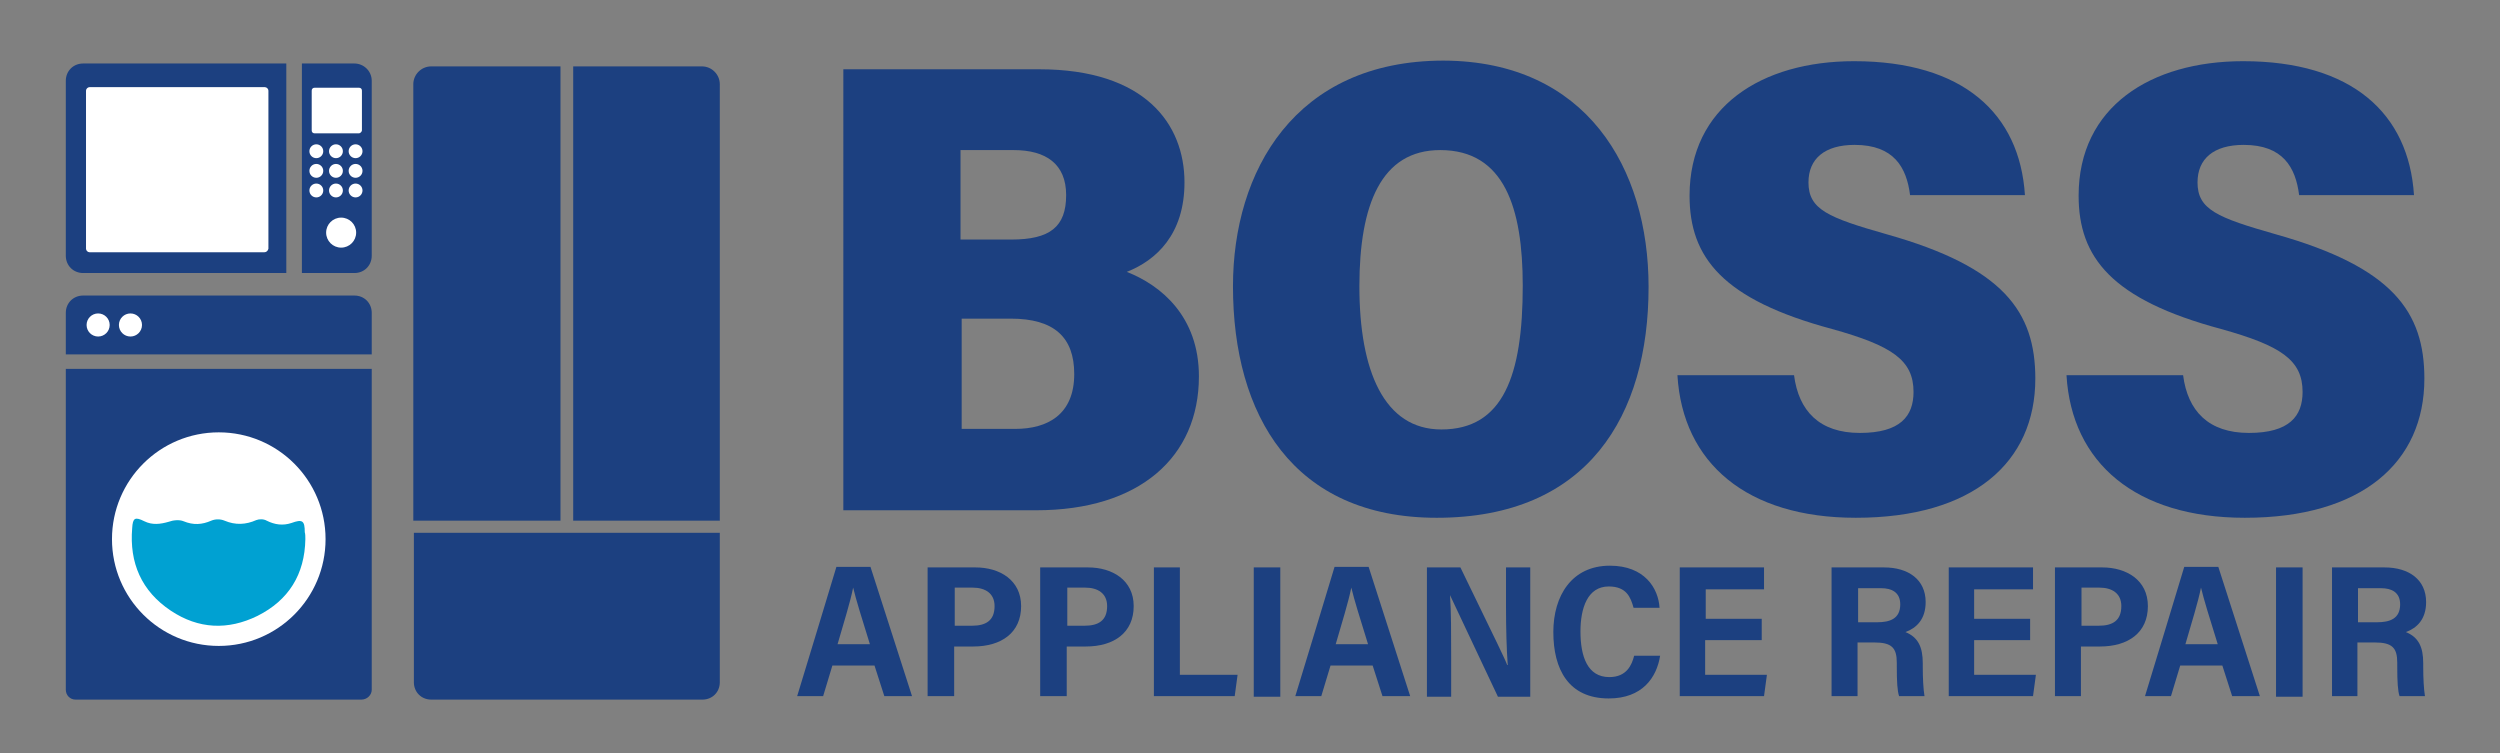 <?xml version="1.0" encoding="utf-8"?>
<!-- Generator: Adobe Illustrator 27.2.0, SVG Export Plug-In . SVG Version: 6.00 Build 0)  -->
<svg version="1.1" id="Layer_1" xmlns="http://www.w3.org/2000/svg" xmlns:xlink="http://www.w3.org/1999/xlink" x="0px" y="0px"
	 viewBox="0 0 433.1 130.5" style="enable-background:new 0 0 433.1 130.5;" xml:space="preserve">
<rect x="0" y="0" width="433.1" height="130.5" fill="#808080" stroke="none"/>
<style type="text/css">
	.st0{fill:#1C4080;}
	.st1{fill:#FFFFFF;}
	.st2{fill:#00A1D2;}
</style>
<path class="st0" d="M49.6,11H14.4c-1.7,0-3,1.3-3,3v30.3c0,1.7,1.3,3,3,3h35.2V11z"/>
<path class="st0" d="M61.4,11h-9.1v36.3h9.1c1.7,0,3-1.3,3-3V14C64.4,12.3,63,11,61.4,11z"/>
<g>
	<path class="st0" d="M146.1,12H180c18.4,0,25.2,9.5,25.2,19.6c0,9-4.9,13.5-10,15.5c5.9,2.3,12.5,7.7,12.5,18.1
		c0,14-10.3,23.2-28.2,23.2h-33.4V12z M175.2,41.5c6.7,0,9.5-2.2,9.5-7.7c0-5.4-3.5-7.8-9.1-7.8h-9.2v15.5H175.2z M166.5,74.3h9.4
		c5.6,0,10.2-2.5,10.2-9.5c0-6.4-3.5-9.6-11-9.6h-8.5V74.3z"/>
	<path class="st0" d="M285.6,49.7c0,22.3-10.5,40-36.7,40c-24.9,0-35.3-17.8-35.3-40.1c0-19.9,10.7-39.1,36.5-39.1
		C274.8,10.6,285.6,29.1,285.6,49.7z M235.5,49.6c0,14.7,4.3,24.8,14.2,24.8c10.7,0,14.1-9.3,14.1-24.9c0-13.5-3.2-23.5-14.3-23.5
		C239.3,26,235.5,35.4,235.5,49.6z"/>
	<path class="st0" d="M310.8,65c0.8,6.2,4.4,10,11.4,10c7,0,9.3-2.9,9.3-7.1c0-5.5-3.7-8-14.1-10.9c-19-5.1-24.7-12.4-24.7-23.1
		c0-15.4,12.5-23.3,28.5-23.3c18.9,0,28.7,9.1,29.6,23.2h-19.9c-0.6-4.8-2.8-8.7-9.6-8.7c-5.2,0-8,2.4-8,6.5c0,4.7,3.4,6.1,13.6,9
		c20.2,5.7,25.7,13.4,25.7,25c0,14.5-10.8,24.1-31.1,24.1c-18.9,0-30-9.5-30.9-24.7H310.8z"/>
	<path class="st0" d="M378.2,65c0.8,6.2,4.4,10,11.4,10c7,0,9.3-2.9,9.3-7.1c0-5.5-3.7-8-14.1-10.9c-19-5.1-24.7-12.4-24.7-23.1
		c0-15.4,12.5-23.3,28.5-23.3c18.9,0,28.7,9.1,29.6,23.2h-19.9c-0.6-4.8-2.8-8.7-9.6-8.7c-5.2,0-8,2.4-8,6.5c0,4.7,3.4,6.1,13.6,9
		c20.2,5.7,25.7,13.4,25.7,25c0,14.5-10.8,24.1-31.1,24.1c-18.9,0-30-9.5-30.9-24.7H378.2z"/>
</g>
<g>
	<g>
		<path class="st0" d="M144.2,115.3l-1.6,5.3h-4.5c0.3-0.9,6.5-21.4,6.8-22.4h5.9l7.2,22.4h-4.8l-1.7-5.3H144.2z M150.7,111.6
			c-1.4-4.5-2.4-7.7-2.9-9.8h0c-0.5,2.5-1.6,6-2.7,9.8H150.7z"/>
		<path class="st0" d="M160.8,98.3h8.2c4.2,0,7.9,2.2,7.9,6.7c0,4.6-3.4,7-8.3,7h-3.3v8.6h-4.6V98.3z M165.4,108.4h3
			c2.4,0,3.9-0.9,3.9-3.4c0-2.2-1.6-3.2-3.8-3.2h-3.1V108.4z"/>
		<path class="st0" d="M180.3,98.3h8.2c4.2,0,7.9,2.2,7.9,6.7c0,4.6-3.4,7-8.3,7h-3.3v8.6h-4.6V98.3z M184.9,108.4h3
			c2.4,0,3.9-0.9,3.9-3.4c0-2.2-1.6-3.2-3.8-3.2h-3.1V108.4z"/>
		<path class="st0" d="M199.8,98.3h4.6v18.6h10l-0.5,3.7h-14V98.3z"/>
		<path class="st0" d="M221.8,98.3v22.4h-4.6V98.3H221.8z"/>
		<path class="st0" d="M230.5,115.3l-1.6,5.3h-4.5c0.3-0.9,6.5-21.4,6.8-22.4h5.9l7.2,22.4h-4.8l-1.7-5.3H230.5z M237,111.6
			c-1.4-4.5-2.4-7.7-2.9-9.8h0c-0.5,2.5-1.6,6-2.7,9.8H237z"/>
		<path class="st0" d="M247.2,120.6V98.3h5.8c6.6,13.6,7.7,15.8,8.1,16.9h0.1c-0.2-2.7-0.3-6.3-0.3-10v-6.9h4.2v22.4h-5.6
			c-7.1-15-7.9-16.8-8.3-17.6h0c0.2,2.8,0.2,6.7,0.2,10.7v6.9H247.2z"/>
		<path class="st0" d="M287.6,113.6c-0.6,3.8-3.1,7.4-8.9,7.4c-7,0-9.6-5.1-9.6-11.5c0-6.3,3.2-11.5,9.8-11.5c6,0,8.4,3.9,8.6,7.3
			H283c-0.5-1.8-1.2-3.7-4.3-3.7c-3.7,0-4.9,3.8-4.9,7.8c0,4.3,1.2,7.9,5,7.9c3,0,3.9-2.1,4.3-3.7H287.6z"/>
		<path class="st0" d="M305.1,110.9h-9.7v6h10.7l-0.5,3.7h-14.6V98.3h14.6v3.8h-10.1v5.1h9.7V110.9z"/>
		<path class="st0" d="M321.8,111.4v9.2h-4.5V98.3h9.1c4.2,0,7.2,2.1,7.2,6c0,3-1.6,4.5-3.5,5.2c2.2,0.9,3,2.6,3,5.4v0.6
			c0,2,0.1,3.9,0.3,5.1h-4.4c-0.3-0.9-0.4-2.4-0.4-5.2v-0.6c0-2.6-0.9-3.5-3.9-3.5H321.8z M321.8,107.8h3.4c2.2,0,4-0.6,4-3.1
			c0-2.1-1.5-2.8-3.3-2.8h-4V107.8z"/>
		<path class="st0" d="M351.7,110.9H342v6h10.7l-0.5,3.7h-14.6V98.3h14.6v3.8H342v5.1h9.7V110.9z"/>
		<path class="st0" d="M356,98.3h8.2c4.2,0,7.9,2.2,7.9,6.7c0,4.6-3.4,7-8.3,7h-3.3v8.6H356V98.3z M360.6,108.4h3
			c2.4,0,3.9-0.9,3.9-3.4c0-2.2-1.6-3.2-3.8-3.2h-3.1V108.4z"/>
		<path class="st0" d="M377.7,115.3l-1.6,5.3h-4.5c0.3-0.9,6.5-21.4,6.8-22.4h5.9l7.2,22.4h-4.8l-1.7-5.3H377.7z M384.2,111.6
			c-1.4-4.5-2.4-7.7-2.9-9.8h0c-0.5,2.5-1.6,6-2.7,9.8H384.2z"/>
		<path class="st0" d="M398.9,98.3v22.4h-4.6V98.3H398.9z"/>
		<path class="st0" d="M408.4,111.4v9.2H404V98.3h9.1c4.2,0,7.2,2.1,7.2,6c0,3-1.6,4.5-3.5,5.2c2.2,0.9,3,2.6,3,5.4v0.6
			c0,2,0.1,3.9,0.3,5.1h-4.4c-0.3-0.9-0.4-2.4-0.4-5.2v-0.6c0-2.6-0.9-3.5-3.9-3.5H408.4z M408.4,107.8h3.4c2.2,0,4-0.6,4-3.1
			c0-2.1-1.5-2.8-3.3-2.8h-4V107.8z"/>
	</g>
</g>
<path class="st0" d="M62.6,121.2H13.1c-1,0-1.7-0.8-1.7-1.7V63.9h53v55.6C64.4,120.4,63.6,121.2,62.6,121.2z"/>
<path class="st0" d="M64.4,61.4v-7.2c0-1.7-1.3-3-3-3h-47c-1.7,0-3,1.3-3,3v7.2H64.4z"/>
<circle class="st1" cx="17" cy="56.3" r="2"/>
<circle class="st1" cx="22.6" cy="56.3" r="2"/>
<circle class="st1" cx="59.1" cy="40.3" r="2.6"/>
<circle class="st1" cx="37.9" cy="93.4" r="18.5"/>
<path class="st2" d="M52.9,93.4c-0.1,6.1-2.9,10.6-8.3,13.3c-5.1,2.5-10.2,2.3-15-0.9c-5.1-3.4-7.2-8.3-6.7-14.3
	c0.1-1.8,0.5-2,2.1-1.2c1.4,0.7,2.8,0.5,4.2,0.1c0.8-0.3,1.9-0.4,2.6-0.1c1.7,0.7,3.2,0.6,4.8-0.1c0.7-0.3,1.6-0.3,2.3,0
	c1.9,0.8,3.7,0.7,5.5-0.1c0.5-0.2,1.3-0.2,1.8,0.1c1.4,0.7,2.8,0.9,4.3,0.4c1.9-0.7,2.3-0.4,2.3,1.6C52.9,92.5,52.9,93,52.9,93.4z"
	/>
<path class="st1" d="M45.8,43.7H15.5c-0.3,0-0.6-0.3-0.6-0.6V15.7c0-0.3,0.3-0.6,0.6-0.6h30.4c0.3,0,0.6,0.3,0.6,0.6v27.4
	C46.4,43.5,46.1,43.7,45.8,43.7z"/>
<path class="st1" d="M62.2,23.1h-7.7c-0.3,0-0.5-0.2-0.5-0.5v-6.9c0-0.3,0.2-0.5,0.5-0.5h7.7c0.3,0,0.5,0.2,0.5,0.5v6.9
	C62.7,22.8,62.4,23.1,62.2,23.1z"/>
<circle class="st1" cx="54.8" cy="26.2" r="1.2"/>
<circle class="st1" cx="58.2" cy="26.2" r="1.2"/>
<circle class="st1" cx="61.6" cy="26.2" r="1.2"/>
<circle class="st1" cx="54.8" cy="29.6" r="1.2"/>
<circle class="st1" cx="58.2" cy="29.6" r="1.2"/>
<circle class="st1" cx="61.6" cy="29.6" r="1.2"/>
<circle class="st1" cx="54.8" cy="33" r="1.2"/>
<circle class="st1" cx="58.2" cy="33" r="1.2"/>
<circle class="st1" cx="61.6" cy="33" r="1.2"/>
<g>
	<path class="st0" d="M124.7,14.6c0-1.7-1.4-3.1-3.1-3.1H99.3v78.7h25.4V14.6z"/>
	<path class="st0" d="M71.7,92.3v25.9c0,1.7,1.3,3,3,3h47c1.7,0,3-1.3,3-3V92.3H71.7z"/>
	<path class="st0" d="M97.1,90.1V11.5H74.7c-1.7,0-3.1,1.4-3.1,3.1v75.6H97.1z"/>
</g>
<g>
</g>
<g>
</g>
<g>
</g>
<g>
</g>
<g>
</g>
<g>
</g>
</svg>
